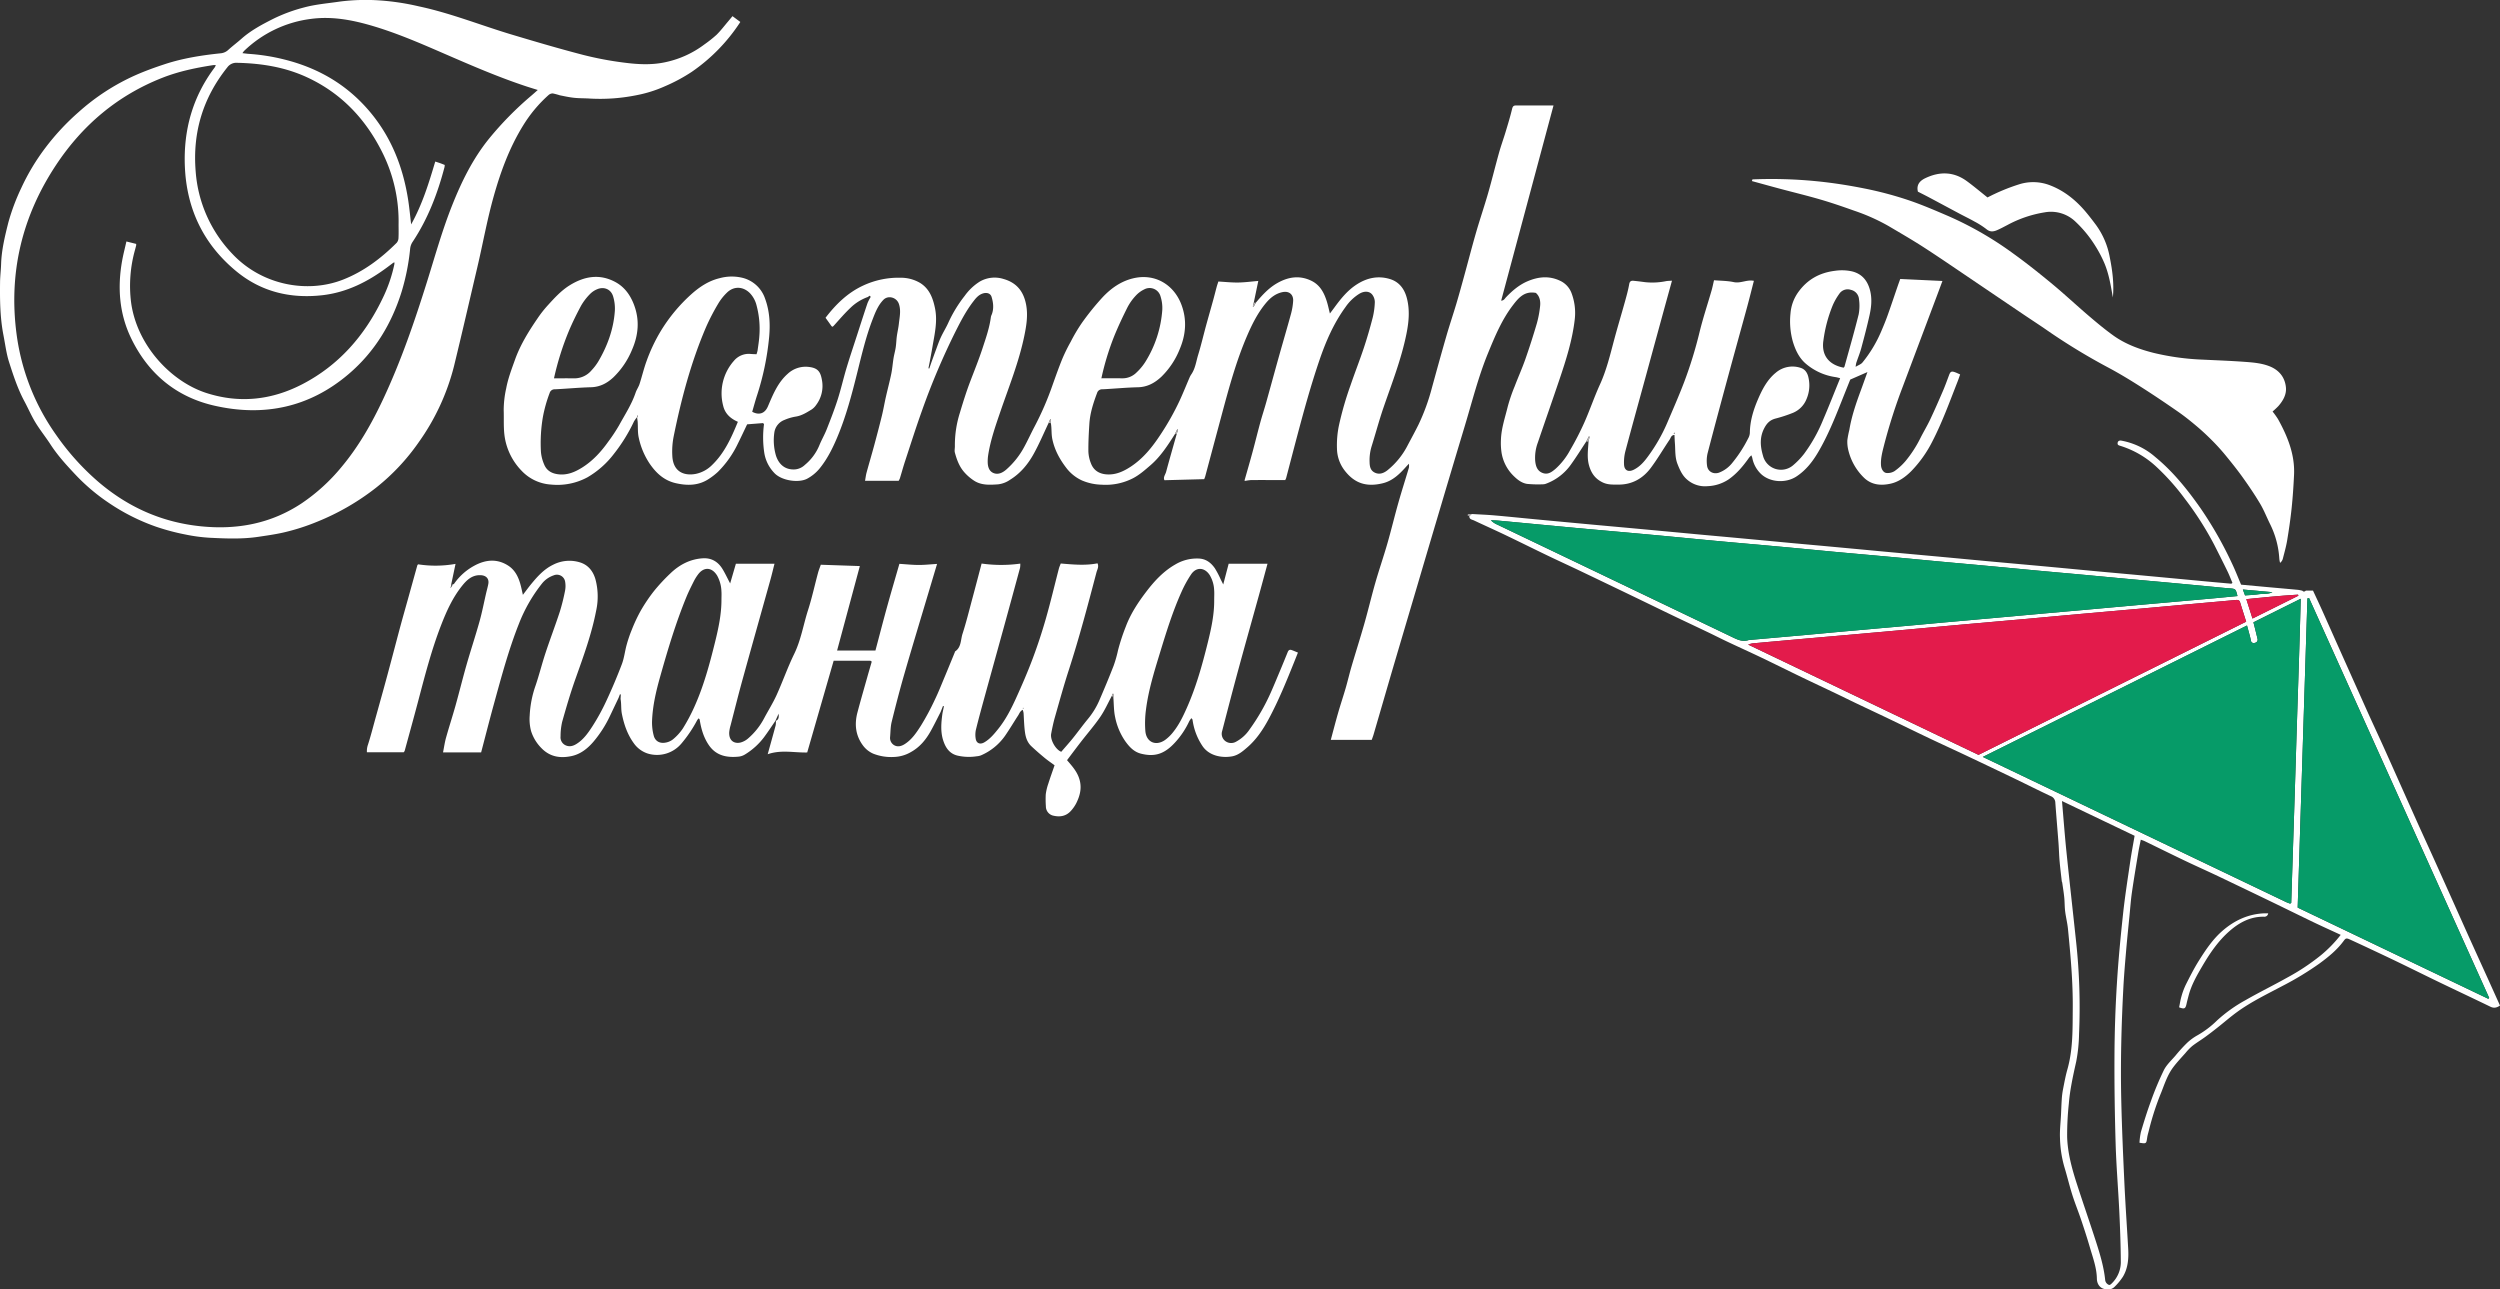 <?xml version="1.0" encoding="UTF-8"?> <svg xmlns="http://www.w3.org/2000/svg" width="1439.808" height="742.652" viewBox="0 0 1439.808 742.652"><rect x="0" y="0" width="1439.808" height="742.652" fill="#333333" stroke="none"/> <g transform="translate(601.873 165.852)"> <path d="M-41.549,47.443c.85-2.34,1.683-4.687,2.557-7.018.884-2.358,1.689-4.757,2.751-7.035,1.334-2.863,3.036-5.557,4.324-8.439a75.778,75.778,0,0,1,9.4-15.413,31.016,31.016,0,0,1,8.647-8.214A17.043,17.043,0,0,1-.177-.215c7.46,2.1,11.51,7.008,13,14.572,1.231,6.244.231,12.266-1,18.26C8.726,47.637,2.966,61.836-1.981,76.285c-2.805,8.193-5.672,16.382-7.006,24.991a24.653,24.653,0,0,0-.269,3.756c0,2.759.722,5.48,3.387,6.548s5.2-.189,7.334-2.043A46.718,46.718,0,0,0,11.781,96.518c2.154-3.934,3.988-8.041,6.1-12A172.151,172.151,0,0,0,27.984,61.2c1.845-5.183,3.674-10.379,5.755-15.469a98.059,98.059,0,0,1,4.827-9.8,96.37,96.37,0,0,1,6.4-10.8A151.228,151.228,0,0,1,57.02,10.214C61.774,5.194,67.356,1.188,74.341-.534,87.1-3.678,98,3.135,102.3,14.568c3.3,8.771,2.574,17.357-1.027,25.785a45.787,45.787,0,0,1-10.492,15.74c-3.815,3.588-8.081,5.943-13.567,6.069-6.818.157-13.623.837-20.439,1.17a2.973,2.973,0,0,0-3.032,2.119C51.585,71.181,49.7,76.99,49.3,83.138c-.342,5.335-.618,10.687-.566,16.027a20.314,20.314,0,0,0,1.516,6.922c1.58,4.1,4.879,6.008,9.209,6.26,5.043.294,9.36-1.671,13.446-4.314,7.341-4.75,12.643-11.421,17.369-18.611A150.808,150.808,0,0,0,101.356,69.7c2.027-4.4,3.819-8.911,5.741-13.362a12.071,12.071,0,0,1,1.051-1.815c2.209-3.349,2.665-7.317,3.805-11.024,1.694-5.509,3-11.138,4.515-16.7,1.366-5.013,2.807-10,4.189-15.013.688-2.493,1.3-5.006,1.98-7.5.26-.957.6-1.891.961-3.023,3.764.209,7.582.622,11.4.575,3.723-.047,7.441-.565,11.593-.912-.9,4.307-1.755,8.412-2.612,12.518q-.273,1.066-.547,2.131l.494.151,1.266-2.292c3.568-4.248,7.294-8.364,12.152-11.168,6.318-3.646,12.908-4.77,19.78-1.446,5.12,2.477,7.428,7.056,9,12.143.626,2.024,1.047,4.111,1.7,6.729,1.023-1.365,1.731-2.289,2.417-3.229,3.72-5.1,7.6-10.008,13.016-13.506,5.921-3.825,12.261-5.178,19.029-3.164,5.455,1.624,8.49,5.727,9.884,11.121,1.789,6.926,1.1,13.793-.3,20.7C228.915,46.13,223.5,59.869,218.71,73.816c-2.544,7.4-4.547,14.984-6.889,22.454a27.315,27.315,0,0,0-1.141,8.922c.058,2.458.394,4.81,2.9,6.081,2.762,1.4,5.3.312,7.378-1.3a44.432,44.432,0,0,0,11.784-14.634c2.066-3.894,4.186-7.761,6.134-11.713a118.658,118.658,0,0,0,7.706-21.178c2.748-10,5.5-20,8.379-29.969,1.763-6.106,3.812-12.131,5.63-18.222,1.571-5.266,3.024-10.569,4.481-15.868,2.325-8.455,4.509-16.95,6.941-25.374,2.183-7.559,4.738-15.011,6.913-22.573,2.233-7.761,4.144-15.614,6.319-23.392,1.12-4.007,2.558-7.924,3.761-11.911,1.327-4.4,2.674-8.806,3.744-13.273.343-1.433.859-2,2.2-2,7.136,0,14.273,0,21.66,0C306.524-62.526,296.522-25.225,286.458,12.3c1.625-.1,2.06-1.189,2.718-1.882,3.617-3.8,7.573-7.2,12.417-9.277C307.7-1.475,313.906-2.2,320.234.75a12.764,12.764,0,0,1,6.819,7.374,32.221,32.221,0,0,1,1.781,15.007c-1.376,11.9-4.969,23.2-8.766,34.455-4.088,12.117-8.328,24.183-12.438,36.293a25.094,25.094,0,0,0-1.563,10.762c.308,2.909,1.108,5.618,4.161,6.838,3.184,1.273,5.485-.592,7.673-2.457a39.911,39.911,0,0,0,8.284-10.683,164.52,164.52,0,0,0,8.125-15.765c3.226-7.261,5.769-14.827,9.064-22.052,3.763-8.255,5.836-16.977,8.154-25.661,1.953-7.312,4.155-14.557,6.18-21.849.936-3.373,1.885-6.759,2.491-10.2.3-1.728,1.126-2.105,2.522-1.971,2.284.22,4.559.518,6.835.812a39.152,39.152,0,0,0,11.86-.606C382.426.87,383.472.88,384.84.781c-1.952,7.082-3.838,13.887-5.7,20.7q-4.745,17.334-9.47,34.674c-3.918,14.325-7.9,28.634-11.712,42.986a25.583,25.583,0,0,0-.732,7.456c.133,3.447,2.46,4.612,5.559,3.07,3.783-1.881,6.309-4.971,8.627-8.209A96.691,96.691,0,0,0,381.91,83.1c3.383-7.948,6.878-15.855,9.947-23.925a245.4,245.4,0,0,0,8.881-28.85c1.971-8.041,4.6-15.919,6.9-23.881.524-1.815.884-3.678,1.415-5.921,3.787.327,7.675.293,11.387,1.085,3.959.845,7.509-1.563,11.571-.743-1.279,4.964-2.5,9.922-3.838,14.846-3.5,12.856-7.084,25.688-10.569,38.548-4.159,15.349-8.305,30.7-12.3,46.092a19.726,19.726,0,0,0-.277,6.855c.359,3.451,3.548,5.26,6.874,4.14a17.917,17.917,0,0,0,7.775-5.77A75.215,75.215,0,0,0,428.667,91.7a7.4,7.4,0,0,0,1.019-3.183c.058-6.885,2.021-13.261,4.712-19.513,2.462-5.721,5.329-11.218,10.192-15.193a14.807,14.807,0,0,1,14.453-2.787c2.639.851,3.93,3.148,4.429,5.712A19.911,19.911,0,0,1,462.4,68.777a14.327,14.327,0,0,1-7.919,8.127,82.248,82.248,0,0,1-9.839,3.236c-3.209.8-5.044,2.531-6.619,5.524-2.8,5.327-2.341,10.537-.787,15.861a10.7,10.7,0,0,0,17.341,5.58,43.42,43.42,0,0,0,6.305-6.56A88.959,88.959,0,0,0,471.791,81.1c3.4-7.883,6.52-15.883,9.9-24.16-1.156-.276-1.906-.519-2.675-.629a33.582,33.582,0,0,1-16.743-7.427c-4.1-3.356-6.288-7.968-7.8-12.929a43.413,43.413,0,0,1-1.37-16.433A24.263,24.263,0,0,1,457.51,7.454C462.79.075,469.861-3.833,478.792-4.924a27.219,27.219,0,0,1,9.632.317c5.8,1.379,9.087,5.356,10.523,11.1,1.2,4.818.7,9.567-.348,14.256-1.412,6.338-3.056,12.63-4.752,18.9-.778,2.876-1.934,5.65-2.88,8.484a16.339,16.339,0,0,0-.355,2.255c1.6-.981,3.087-1.461,3.921-2.479a74.5,74.5,0,0,0,10.785-17.882c1.3-3.031,2.564-6.086,3.675-9.191,1.989-5.557,3.847-11.16,5.768-16.742.506-1.47,1.04-2.93,1.529-4.3L540.6.95c-1.013,2.722-1.956,5.277-2.915,7.827q-9.973,26.524-19.94,53.051a316.7,316.7,0,0,0-10.825,33.9c-.933,3.728-1.957,7.451-1.7,11.363.145,2.2,1.418,4.327,3.23,4.446a7.482,7.482,0,0,0,4.537-1.073,34.168,34.168,0,0,0,6.319-5.761,68.648,68.648,0,0,0,8.663-13.388c1.79-3.556,3.865-6.972,5.565-10.567,2.589-5.477,5.014-11.034,7.408-16.6,1.273-2.958,2.352-6,3.484-9.019.763-2.034,1.4-2.363,3.508-1.592.863.315,1.691.728,2.861,1.239-.467,1.311-.9,2.64-1.409,3.939-4.571,11.622-8.8,23.4-14.535,34.522a68.822,68.822,0,0,1-12.223,17.249c-3.379,3.395-7.309,6.169-11.81,7.181-5.327,1.2-10.827.927-15.3-3.314a32.622,32.622,0,0,1-9.047-15.668,20.172,20.172,0,0,1-.632-6.057,52.417,52.417,0,0,1,1.144-5.9c1.275-7.7,3.769-15.045,6.461-22.335,1.268-3.434,2.483-6.888,3.958-10.986l-9.9,4.33c-1.456,3.645-3.219,8.037-4.966,12.437-3.97,10-8.009,19.985-13.465,29.288-3.221,5.493-7.083,10.481-12.558,14.078-6.035,3.966-14.969,3.476-20.234-1.288a17.238,17.238,0,0,1-5.194-9.434,13.274,13.274,0,0,0-.528-1.46,12.553,12.553,0,0,0-1.311,1.339c-3.324,4.728-6.965,9.133-11.754,12.5a23.371,23.371,0,0,1-12.208,3.929,15.64,15.64,0,0,1-11.715-3.772c-2.788-2.359-4.216-5.614-5.538-8.96-1.558-3.946-1.19-8.065-1.517-12.126-.123-1.527-.16-3.061-.239-4.656-1.961.152-2.107,1.672-2.73,2.6-3.659,5.422-6.959,11.1-10.863,16.338-4.574,6.131-10.821,9.715-18.676,9.671-3.043-.017-6.076.187-9.1-1.267-4.352-2.092-6.631-5.4-7.859-9.852-1.248-4.53-.536-9.042-.275-13.571l.6-2.928-.423-.116L335.481,93.4c-2.912,4.4-5.69,8.9-8.773,13.175a30.473,30.473,0,0,1-14.367,11.108,5.166,5.166,0,0,1-1.77.365,67.815,67.815,0,0,1-9.091-.225c-3.3-.467-5.9-2.629-8.189-4.937a23.951,23.951,0,0,1-6.572-12.841,37.764,37.764,0,0,1-.383-7.772c.248-6.672,2.445-12.858,3.974-19.2a96.37,96.37,0,0,1,3.95-11.49c1.989-5.238,4.3-10.36,6.148-15.643,2.4-6.844,4.6-13.766,6.648-20.722a60.263,60.263,0,0,0,1.806-9.529c.384-3.047-.177-5.938-2.423-7.872-6.554-1.235-9.951,2.838-13.168,7.033-6.438,8.393-10.446,18.076-14.415,27.759C273.327,56.1,269.8,70.227,265.607,84.141q-7.221,23.991-14.343,48.012Q244.6,154.553,238,176.968q-6.63,22.4-13.253,44.807c-3.953,13.46-7.841,26.939-11.772,40.4-.317,1.086-.739,2.141-1.062,3.065H188.338c1.372-5.081,2.724-10.343,4.224-15.564,1.375-4.784,2.968-9.5,4.356-14.285,1.19-4.1,2.145-8.273,3.349-12.371,2.446-8.327,5.086-16.6,7.461-24.945,2.208-7.76,4.055-15.623,6.282-23.377,2.172-7.56,4.745-15,6.921-22.563,2.233-7.76,4.111-15.62,6.308-23.391,1.921-6.793,4.081-13.52,6.1-20.286a10.384,10.384,0,0,0,.019-2.262c-.777.815-1.165,1.2-1.529,1.608-3.785,4.239-7.777,8.23-13.541,9.64-9.513,2.325-16.451.048-22.246-7.707A21.161,21.161,0,0,1,191.9,97.563,56.171,56.171,0,0,1,193.04,84.1a186.647,186.647,0,0,1,6.619-22.939c2.466-7.249,5.281-14.38,7.7-21.645,1.923-5.777,3.611-11.643,5.139-17.538a43.486,43.486,0,0,0,1.2-8.831A7.208,7.208,0,0,0,212.425,9.1c-1.556-2.312-4.594-2.561-7.537-.853a26.962,26.962,0,0,0-8.1,7.766c-6.825,9.382-11.358,19.892-15.072,30.809-4.8,14.1-8.753,28.453-12.58,42.84-2.2,8.28-4.349,16.576-6.531,24.863a7.6,7.6,0,0,1-.525,1.086h-2c-5.882-.007-11.765-.042-17.646,0a25,25,0,0,0-3.422.483,2.349,2.349,0,0,0-.271-.556c1.516-5.362,3.077-10.712,4.533-16.089,1.541-5.688,2.934-11.415,4.483-17.1,1.044-3.828,2.3-7.6,3.37-11.421,2.477-8.838,4.873-17.7,7.351-26.538,2.309-8.233,4.737-16.433,6.99-24.681a37.184,37.184,0,0,0,1.187-7.135c.27-3.828-2.332-5.977-6.06-5.222-3.985.808-7.008,3.206-9.521,6.2C146.3,19.237,143.015,25.823,140.1,32.6c-6.262,14.57-10.387,29.827-14.486,45.091q-4.779,17.794-9.531,35.594c-.187.7-.486,1.361-.646,1.8l-22.889.609c-.889-1.639.519-3.213.96-4.854,1.954-7.268,4.044-14.5,6.085-21.744q.385-1.259.772-2.517l-.482-.14-1.3,2.67c-4.1,6.426-8.2,12.882-14.028,17.912-3.214,2.772-6.495,5.682-10.227,7.589a34.419,34.419,0,0,1-18,3.663,30.566,30.566,0,0,1-11.287-2.438,23.839,23.839,0,0,1-8.713-6.829c-3.949-5.074-7.008-10.511-8.36-16.979-.649-3.107-.285-6.174-.852-9.208v-2.2l-.373-.073-.9,2.131c-2.791,5.868-5.324,11.879-8.446,17.567C14.067,106.323,9.71,111.674,3.675,115.4a15.135,15.135,0,0,1-6.923,2.669C-8,118.4-12.793,118.7-17,116.026a26.908,26.908,0,0,1-6.068-5.316c-2.628-3.132-4.037-6.995-5.091-10.916-.312-1.165.026-2.495,0-3.748a61.816,61.816,0,0,1,2.877-19.163c1.825-6.094,3.711-12.154,5.977-18.1,2.407-6.312,4.944-12.583,7.048-19C-10.3,33.829-8.2,27.875-7.4,21.59a6.726,6.726,0,0,1,.515-1.418c1.253-3.352.86-6.723-.122-10.011-.626-2.1-2.751-2.717-4.946-2.046-2.581.789-4.117,2.713-5.635,4.69C-21.647,18.089-24.712,23.96-27.7,29.879A404.358,404.358,0,0,0-47.125,75.7c-3.424,9.536-6.482,19.206-9.65,28.832-1.1,3.328-2.018,6.713-3.046,10.064a9.68,9.68,0,0,1-.706,1.419H-79.892c.3-1.665.469-3.213.872-4.7,1.436-5.28,3-10.525,4.428-15.808,1.537-5.692,3.034-11.4,4.435-17.126.855-3.5,1.449-7.057,2.242-10.57,1.015-4.5,2.213-8.955,3.138-13.47.6-2.946.81-5.973,1.294-8.948.34-2.088.945-4.133,1.258-6.224s.348-4.244.633-6.351c.325-2.409.914-4.785,1.17-7.2.4-3.825,1.352-7.64,0-11.51-1.314-3.758-6.192-5.11-8.922-2.284-3.092,3.2-4.666,7.265-6.232,11.327-3.827,9.932-6.238,20.27-8.8,30.564-3.148,12.639-6.463,25.24-11.53,37.267-2.685,6.374-5.779,12.595-10.209,18.016a23.785,23.785,0,0,1-6.981,5.75c-4.845,2.7-15.059,1.3-19.228-3.417a21.5,21.5,0,0,1-5.557-11.133,58.935,58.935,0,0,1-.21-16.764l-.508-.642-9.2.72c-1.75,3.647-3.488,7.39-5.33,11.081A58.041,58.041,0,0,1-164.6,110.856a37.248,37.248,0,0,1-5.179,4.032c-5.935,3.962-12.4,4.043-19.1,2.515s-11.264-5.725-15.053-11.238a42.934,42.934,0,0,1-6.276-14.882c-.675-2.912-.431-6.035-.623-9.062-.042-.678-.177-1.349-.379-2.821a19.687,19.687,0,0,0-1.731,2.389,96.011,96.011,0,0,1-11.619,18.78A51.993,51.993,0,0,1-239.739,114a36.383,36.383,0,0,1-20.974,4.2,25.391,25.391,0,0,1-16.919-7.893,35.771,35.771,0,0,1-9.7-18.975c-.893-5.288-.483-10.57-.671-15.855a58.485,58.485,0,0,1,1.452-12.742c1.045-5.634,3.144-11.1,5.088-16.535,3.082-8.618,7.9-16.337,13.042-23.847a66.583,66.583,0,0,1,5.752-7.321c3.872-4.239,7.727-8.526,12.68-11.6,8.447-5.236,17.256-6.756,26.312-1.864,5.216,2.818,8.567,7.443,10.691,13.01,3.382,8.862,2.6,17.5-1.12,26.015a46.675,46.675,0,0,1-10.777,15.9c-3.644,3.385-7.7,5.512-12.855,5.653-6.926.188-13.839.851-20.763,1.187a2.973,2.973,0,0,0-3.036,2.123,79.789,79.789,0,0,0-3.914,13.954,89.419,89.419,0,0,0-1.1,20.042,23.238,23.238,0,0,0,1.823,7.1c1.554,3.9,4.849,5.481,8.863,5.8,4.933.388,9.228-1.534,13.2-4.05,6.093-3.856,10.875-9.139,15.017-14.987a96.224,96.224,0,0,0,6.079-9.212c3.382-6.17,7.266-12.1,9.543-18.84.578-1.711,1.691-3.242,2.25-4.957,1.446-4.446,2.5-9.031,4.119-13.407a96.818,96.818,0,0,1,8.033-16.975,94.493,94.493,0,0,1,17.8-21.45c4.666-4.154,9.864-7.606,16.112-9.113a26.293,26.293,0,0,1,13.331-.208,18.41,18.41,0,0,1,12.936,12.035c2.605,7.092,3,14.5,2.329,21.961A155.981,155.981,0,0,1-142.2,67.156c-.976,3.024-1.8,6.1-2.681,9.132,4.162,2.207,7.352.821,9.033-3.09,2.892-6.728,5.614-13.616,11.318-18.7a15.165,15.165,0,0,1,12.4-4.03c5.472.663,6.7,3.17,7.492,8.017a18.207,18.207,0,0,1-3.413,13.874A9.546,9.546,0,0,1-110.71,75c-2.866,1.723-5.677,3.546-9.147,4.063a27.391,27.391,0,0,0-6.47,1.923A9.1,9.1,0,0,0-132.17,88.5a31.3,31.3,0,0,0,.966,13c1.645,5.1,5.331,8.369,11.047,7.965a9.425,9.425,0,0,0,5.652-2.634,28.846,28.846,0,0,0,8.228-11.071c1.28-3.191,3.044-6.19,4.306-9.387,2.23-5.651,4.437-11.326,6.291-17.107,1.917-5.978,3.3-12.125,5.1-18.141,1.912-6.369,4.044-12.671,6.089-19C-82.508,26-80.553,19.869-78.5,13.77A26,26,0,0,1-76.677,10.2c-.353-.939-.426-.942-1.54-.052a27.793,27.793,0,0,0-10.191,6.374c-3.174,3.017-6.044,6.358-8.979,9.618-1.352,1.5-1.318,1.559-2.5-.134-.871-1.246-1.771-2.471-2.768-3.859,5.852-7.637,12.62-14.327,21.5-18.476A48.3,48.3,0,0,1-59.476-.919,21.865,21.865,0,0,1-48.2,2.063c5.392,3.355,7.377,8.713,8.587,14.535,1.571,7.56-.212,14.9-1.456,22.274-.482,2.858-1.034,5.7-1.554,8.557q-.384,1.9-.767,3.8l.494.132Q-42.222,49.4-41.549,47.443ZM-153.132,82.058c-4.388-1.916-7.4-4.775-8.448-9.151A28.245,28.245,0,0,1-155.467,47a11.109,11.109,0,0,1,9.826-4.01c1.034.083,2.074.1,3.235.156A15.85,15.85,0,0,0-141.789,41c.385-2.807.849-5.613,1.029-8.435a52.433,52.433,0,0,0-1.6-17.479A15.711,15.711,0,0,0-146.2,7.963c-3.9-3.913-9.216-4.172-13.175-.348a30.015,30.015,0,0,0-5.075,6.379,125,125,0,0,0-6.953,13.382c-8.732,20.317-14.342,41.591-18.73,63.2a44.74,44.74,0,0,0-.748,11.273c.533,9.562,7.452,11.4,13.592,10.183a18.765,18.765,0,0,0,9.488-5.288C-160.783,99.913-156.911,91.22-153.132,82.058ZM-259.04,57.017c4.086,0,7.853-.049,11.619.013a12.928,12.928,0,0,0,9.973-4.585A30.713,30.713,0,0,0-233.46,47.2c5.265-8.971,8.739-18.587,9.468-29.014a24.007,24.007,0,0,0-.987-8.343c-1.244-4.18-5.3-5.842-9.332-4.084a12.431,12.431,0,0,0-4.091,2.82,32.9,32.9,0,0,0-4.954,6.462c-2.582,4.782-4.986,9.683-7.106,14.687A161.78,161.78,0,0,0-259.04,57.017ZM56.218,57c4.2,0,8.072-.025,11.939.008A11.317,11.317,0,0,0,76.41,53.7a31.9,31.9,0,0,0,5.028-6A65.178,65.178,0,0,0,91.3,17.553a22.176,22.176,0,0,0-1.012-7.721,6.505,6.505,0,0,0-9.34-4.061,16.056,16.056,0,0,0-4.987,3.7,30.433,30.433,0,0,0-4.712,6.642c-2.763,5.513-5.413,11.1-7.721,16.819A152.931,152.931,0,0,0,56.218,57Zm427.511-6.118c.261-.372.44-.527.492-.716,2.753-9.995,5.644-19.956,8.142-30.015a26.815,26.815,0,0,0,.176-8.748,5.964,5.964,0,0,0-4.674-5.345,5.8,5.8,0,0,0-6.686,2.309,35.261,35.261,0,0,0-3.727,6.511,81.6,81.6,0,0,0-5.4,20.3C470.76,43.61,475.1,49.253,483.728,50.882Zm-694.377,27.4c-.294.313-.561.482-.54.6a2.8,2.8,0,0,0,.371.746C-210.77,79.239-210.721,78.853-210.649,78.279Zm596.685,10.8c.143-.067.384-.111.409-.209a1.512,1.512,0,0,0-.08-.568c-.165.107-.378.183-.476.334C385.836,88.715,385.978,88.924,386.036,89.077Z" transform="translate(-23.779 -4.979)" fill="#fff"></path> <path d="M-138,275.7c-2.179,3.15-4.275,6.362-6.559,9.434a39.37,39.37,0,0,1-11.081,9.967,8.778,8.778,0,0,1-3.692,1.186c-6.5.6-12.791-.429-17.06-6.767-3.04-4.514-4.379-9.438-5.215-14.639-.027-.165-.233-.3-.535-.672a6.447,6.447,0,0,0-.867,1.022,75.079,75.079,0,0,1-9.025,13.4,18.366,18.366,0,0,1-19.243,5.924,15.747,15.747,0,0,1-8.239-5.984c-3.7-5.089-5.645-10.777-6.876-16.9-.582-2.894-.225-5.769-.766-8.6q.073-1.291.146-2.58l-.507-.141-.782,2.056q-2.52,5.307-5.044,10.613a66.981,66.981,0,0,1-9.4,14.621c-3.381,3.973-7.5,7.2-12.587,8.292-6.368,1.361-12.369.617-17.394-4.567a24.182,24.182,0,0,1-5.977-9.863,26.948,26.948,0,0,1-.787-8.884,60.318,60.318,0,0,1,3.461-17.5c2.078-6.175,3.651-12.518,5.7-18.7,2.615-7.915,5.6-15.708,8.19-23.631a114.5,114.5,0,0,0,3.039-12.194,14.393,14.393,0,0,0,.041-4.96,4.789,4.789,0,0,0-6.621-3.768,14.655,14.655,0,0,0-6.585,4.538,88.675,88.675,0,0,0-13.428,23.353c-5.989,15.087-10.142,30.748-14.447,46.358-2.523,9.147-4.851,18.347-7.317,27.713H-329.4c.566-2.827.958-5.691,1.727-8.449,1.738-6.224,3.749-12.372,5.491-18.595,2.178-7.778,4.1-15.63,6.318-23.394,2.385-8.332,5.124-16.563,7.459-24.908,1.511-5.4,2.57-10.931,3.839-16.4.409-1.762.919-3.5,1.247-5.277.543-2.947-1.19-4.837-4.226-5.02-5.026-.305-8.181,2.733-10.941,6.191-5.413,6.781-8.936,14.6-12.052,22.646-5.54,14.293-9.332,29.1-13.238,43.885-2.506,9.482-5.124,18.934-7.707,28.394a3.512,3.512,0,0,1-.543.836h-21.213a10.872,10.872,0,0,1,.6-4.329c1.65-5.126,2.967-10.359,4.411-15.551s2.891-10.375,4.327-15.565q1.317-4.759,2.6-9.527,1.938-7.219,3.846-14.446c1.279-4.814,2.533-9.635,3.842-14.441,1.286-4.718,2.631-9.42,3.942-14.131q2.73-9.811,5.455-19.625c.048-.174.217-.314.435-.616a65.493,65.493,0,0,0,21.584-.247c-.89,4.22-1.688,8-2.614,12.388,1.059-.579,1.616-.7,1.856-1.042A33.578,33.578,0,0,1-311.3,186.257c6.407-3.47,13.043-4.105,19.412-.006,4.355,2.8,6.265,7.368,7.44,12.244.325,1.351.615,2.711,1.04,4.591,1.877-2.444,3.351-4.48,4.948-6.415,3.557-4.308,7.315-8.431,12.452-10.918a20.508,20.508,0,0,1,15.67-1.3c4.624,1.5,7.364,5.067,8.688,9.581a38.237,38.237,0,0,1,.421,18.249c-2.618,13.544-7.364,26.425-11.964,39.372-2.865,8.062-5.252,16.3-7.589,24.539a36.791,36.791,0,0,0-.927,8.344,5.06,5.06,0,0,0,2.812,5.166c2.132,1.007,4.147.587,6.179-.644,4.128-2.5,6.814-6.358,9.314-10.207a121.059,121.059,0,0,0,8.092-14.767q4.845-10.387,8.919-21.124c1.339-3.53,1.722-7.411,2.74-11.076a75.288,75.288,0,0,1,2.975-8.731,91.86,91.86,0,0,1,5.056-10.79,94.28,94.28,0,0,1,7.714-11.461,104.86,104.86,0,0,1,9.375-10.1c5.205-5.025,11.37-8.294,18.719-8.761,4.927-.313,8.728,1.9,11.288,6.044,1.565,2.533,2.817,5.26,4.484,8.421l3.3-11.334H-138.5c-.794,3.116-1.555,6.359-2.449,9.564-5.323,19.107-10.723,38.191-16,57.311-2.389,8.658-4.558,17.377-6.807,26.074a21.873,21.873,0,0,0-.815,3.963c-.318,4.8,2.666,6.906,6.435,6.074a10.927,10.927,0,0,0,4.43-2.368,39.575,39.575,0,0,0,9.335-11.818c2.355-4.4,5.026-8.658,7.082-13.193,3.531-7.789,6.352-15.911,10.1-23.586,3.957-8.1,5.31-16.917,8.015-25.351,2.252-7.02,3.815-14.258,5.73-21.388.411-1.531,1.022-3.01,1.608-4.707l22.489.762q-6.477,24.041-13.1,48.631h22.084c2.23-8.39,4.393-16.786,6.7-25.142,2.275-8.237,4.7-16.433,7.092-24.764,3.984.247,7.54.633,11.1.641,3.443.008,6.886-.372,10.6-.6-1.716,5.751-3.338,11.173-4.955,16.6-4.627,15.53-9.347,31.033-13.84,46.6-2.659,9.21-5.063,18.5-7.357,27.807-.689,2.794-.648,5.771-.9,8.667a4.815,4.815,0,0,0,2.7,4.92c1.888.9,3.887.358,5.811-.885,4.119-2.662,6.73-6.642,9.24-10.564a144.728,144.728,0,0,0,7.96-14.828c2.117-4.356,3.886-8.884,5.761-13.356,1.979-4.72,3.9-9.465,5.844-14.2.037-.091-.014-.262.041-.3,3.7-2.415,3.219-6.7,4.345-10.182,2.179-6.735,3.864-13.631,5.706-20.472,1.792-6.653,3.525-13.321,5.294-20.023a80.216,80.216,0,0,0,22.272.04,11.946,11.946,0,0,1-.137,2.446q-4.653,17.2-9.38,34.373c-3.725,13.538-7.492,27.064-11.209,40.6-1.67,6.082-3.339,12.167-4.839,18.292a13.631,13.631,0,0,0-.13,5.006c.387,2.775,2.493,3.657,4.975,2.218,3.275-1.9,5.636-4.775,7.966-7.666C-5.384,275-2.253,268.891.58,262.664c3.4-7.484,6.68-15.044,9.57-22.736,2.841-7.56,5.374-15.258,7.6-23.024,2.745-9.579,5.025-19.29,7.529-28.939.223-.86.608-1.677,1.072-2.928,6.837.549,13.995,1.317,21.173-.105.937,1.982-.182,3.626-.6,5.229-4.947,18.853-9.93,37.694-15.937,56.253-2.919,9.019-5.439,18.17-8.036,27.29-.876,3.074-1.516,6.224-2.112,9.367-.666,3.516,2.654,9.281,5.822,10.395,2.23-2.6,4.52-5.131,6.658-7.788,2.979-3.7,5.751-7.573,8.785-11.229a43.922,43.922,0,0,0,6.536-10.731c2.829-6.554,5.586-13.143,8.169-19.8a69.226,69.226,0,0,0,2.533-8.912,116.887,116.887,0,0,1,4.468-13.61c2.788-7.453,7.121-13.99,11.875-20.222,4.644-6.086,9.874-11.726,16.637-15.576a24.3,24.3,0,0,1,13.77-3.406c4.091.254,6.837,2.5,8.994,5.548a52.859,52.859,0,0,1,3.454,6.594c.359.7.711,1.4,1.4,2.773l3.12-11.935h22.378c-1.592,5.861-3.18,11.8-4.82,17.733-3.991,14.429-8.065,28.835-11.993,43.282-3.192,11.743-6.25,23.524-9.3,35.3a5.28,5.28,0,0,0,1.627,5.68,5.614,5.614,0,0,0,6.394.488,21.787,21.787,0,0,0,7.705-6.971A117.888,117.888,0,0,0,147.3,259.415c1.965-4.427,3.805-8.911,5.676-13.379,1.394-3.332,2.756-6.678,4.114-10.025.408-1,1.079-1.519,2.148-1.153,1.151.394,2.263.9,3.721,1.487-.761,1.909-1.471,3.706-2.19,5.5-4.456,11.1-8.971,22.19-14.64,32.74-3.263,6.071-7.088,11.816-12.376,16.377-2.621,2.26-5.272,4.56-8.884,5.173-5.693.967-13.244-.215-17.109-6.307a35.652,35.652,0,0,1-5.5-14.78c-.032-.248-.311-.463-.652-.939a12.747,12.747,0,0,0-1.25,1.772,47.553,47.553,0,0,1-8.3,12.377c-5.984,6.46-11.491,8.323-19.5,6.3-4.129-1.043-6.78-4-9.128-7.285a37.071,37.071,0,0,1-5.761-13.8c-.787-3.581-.7-7.355-1-11.043v-2.348l-.459-.009q-.182.539-.364,1.078c-2.211,4.091-4.1,8.4-6.714,12.218-3.4,4.968-7.388,9.528-11.08,14.3-2.732,3.529-5.395,7.11-8.071,10.645,2.787,3.234,5.3,6.02,6.725,9.78,2.036,5.367.976,10.186-1.395,14.961a20.735,20.735,0,0,1-3,4.339c-2.873,3.282-6.588,3.82-10.606,2.777a5.455,5.455,0,0,1-3.91-5.263A57.094,57.094,0,0,1,17.722,318a30.712,30.712,0,0,1,1.449-6.117c1.107-3.506,2.365-6.963,3.628-10.637-1.841-1.361-3.866-2.729-5.742-4.277-2.6-2.143-5.142-4.361-7.6-6.663-2.3-2.16-3.258-4.893-3.7-8.069-.514-3.707-.575-7.409-.814-11.115a10.034,10.034,0,0,0-.5-1.819c-1.554.775-1.911,2.152-2.605,3.219-2.544,3.911-4.922,7.935-7.573,11.769A32.739,32.739,0,0,1-19.629,295.55a9.147,9.147,0,0,1-2.375.51,29.412,29.412,0,0,1-10.973-.357c-4.886-1.108-7.127-4.828-8.431-8.995-1.57-5.02-1.061-10.274-.35-15.444q.419-2,.839-4l-.546-.167q-.7,1.763-1.4,3.528c-1.892,3.666-3.687,7.387-5.7,10.985-2.786,4.978-6.352,9.279-11.467,12.075a20.561,20.561,0,0,1-9.687,2.77,28.14,28.14,0,0,1-11.961-1.912,14.606,14.606,0,0,1-5.941-4.8c-4.223-5.74-4.883-12.175-3.116-18.9,1.8-6.836,3.779-13.624,5.694-20.429.834-2.965,1.7-5.921,2.553-8.881l-.788-.488h-21.157c-5.116,17.743-10.14,35.173-15.23,52.833-7.387.2-14.888-1.711-22.751,1,1.661-5.991,3.157-11.3,4.581-16.626a12.325,12.325,0,0,0,.135-2.6c1.792-.792,1.731-2.43,1.562-4.117Zm-186.743-76.935.793-1.272a4.121,4.121,0,0,0-.474-.186c-.206.389-.38.8-.556,1.2l-.187.656Zm155.7,6.991c0-1.574.108-3.157-.023-4.72a20.079,20.079,0,0,0-2.463-9.017c-3.028-4.962-7.7-5.2-11.083-.562a26.453,26.453,0,0,0-2.316,3.738c-1.5,3-3.019,5.993-4.291,9.087-6.142,14.944-10.753,30.4-15.134,45.925-2.338,8.287-4.31,16.669-4.66,25.3a29.564,29.564,0,0,0,.956,8.664c.835,3.139,3.344,4.565,6.556,4.06a9.367,9.367,0,0,0,4.525-1.921,29.143,29.143,0,0,0,5.674-6.238A102.725,102.725,0,0,0-184.8,267.9c5.434-11.973,8.858-24.621,12-37.34C-170.781,222.408-169.016,214.208-169.048,205.753Zm283.777-.1c0-1.783.131-3.578-.029-5.347a18.38,18.38,0,0,0-2.59-8.648c-2.945-4.486-7.715-4.749-10.692-.341A67.752,67.752,0,0,0,95.85,201.49C90.869,212.6,87.251,224.2,83.7,235.825c-3.364,11.025-6.85,22.032-8.276,33.517a58.5,58.5,0,0,0-.338,12.219c.566,6.455,6.056,8.827,11.387,5.084a23.537,23.537,0,0,0,4.69-4.6c3.361-4.206,5.672-9.044,7.842-13.938,5.329-12.021,8.841-24.628,11.99-37.347C113.041,222.512,114.851,214.217,114.729,205.653ZM4.7,268.114c-.063.059-.19.132-.182.181a1.907,1.907,0,0,0,.164.4c.064-.064.187-.14.177-.191A1.744,1.744,0,0,0,4.7,268.114Z" transform="translate(-17.32 -26.356)" fill="#fff"></path> <path d="M-180.007-156.545l4.511,3.345a102.749,102.749,0,0,1-27.913,28.685,96.954,96.954,0,0,1-15.317,8.253,73.847,73.847,0,0,1-16.52,5.23,105.95,105.95,0,0,1-26.794,1.952c-3.03-.213-6.085-.119-9.1-.435-2.8-.293-5.574-.9-8.342-1.46a39.277,39.277,0,0,0-4.046-1.071,3.674,3.674,0,0,0-2.444.952,78.465,78.465,0,0,0-14.6,17.489c-7.893,12.767-12.991,26.663-17.023,41.039-3.77,13.442-6.2,27.183-9.394,40.752-4.446,18.906-8.778,37.84-13.379,56.708a130.419,130.419,0,0,1-20.389,44,122.241,122.241,0,0,1-24.33,25.97A139.512,139.512,0,0,1-419.145,134.6a122.985,122.985,0,0,1-19.8,6.305c-4.7,1.049-9.5,1.716-14.272,2.426-9.269,1.38-18.578.982-27.891.525a96.021,96.021,0,0,1-13.848-1.843,129.07,129.07,0,0,1-17.005-4.515,117.6,117.6,0,0,1-27.149-13.661,112.066,112.066,0,0,1-19.44-16.462c-5.1-5.421-10.133-10.93-14.218-17.224-2.786-4.292-6.02-8.3-8.679-12.663-2.388-3.921-4.2-8.186-6.38-12.241-3.854-7.178-6.37-14.9-8.828-22.591-1.577-4.935-2.194-10.18-3.2-15.3-1.992-10.153-2.117-20.434-1.982-30.722.045-3.461.485-6.915.6-10.377.259-8.142,2.167-15.995,4.132-23.828a120.33,120.33,0,0,1,7.452-19.941,125.017,125.017,0,0,1,14-23.325,137.306,137.306,0,0,1,18.989-20.4,125.679,125.679,0,0,1,32.983-21.381c5.422-2.387,11.025-4.41,16.657-6.263,10.52-3.46,21.416-5.158,32.4-6.293a7.345,7.345,0,0,0,4.346-2.065c2.448-2.2,5.085-4.179,7.551-6.357,5.458-4.818,11.8-8.167,18.243-11.429a92.989,92.989,0,0,1,17.749-6.544c6.676-1.81,13.7-2.354,20.582-3.378a116.922,116.922,0,0,1,22.615-.686,141.392,141.392,0,0,1,22.849,3.433c18.33,3.888,35.711,10.922,53.6,16.279,13.621,4.081,27.27,8.1,41.031,11.678a193.4,193.4,0,0,0,23.781,4.481c8.1,1.048,16.318,1.471,24.423-.455a56.769,56.769,0,0,0,21.632-10.026,72.442,72.442,0,0,0,6.991-5.541c2.444-2.4,4.52-5.172,6.75-7.788C-181.754-154.427-181.035-155.308-180.007-156.545Zm-195.2,141.9q-1.763,1.323-3.527,2.646c-11.276,8.41-23.511,14.627-37.708,16.193C-434.685,6.2-451.41,2.208-465.7-9.55c-18.879-15.532-28.638-35.773-29.694-60.2-.91-21.085,4.4-40.3,17.19-57.282a7.345,7.345,0,0,0,.611-1.324,11.5,11.5,0,0,0-1.5.008c-9.969,1.542-19.82,3.577-29.244,7.285-25.749,10.133-45.9,27.124-61.144,50.075-19.735,29.719-27.53,62.281-22.83,97.684A129.281,129.281,0,0,0-569.5,84.686a144.667,144.667,0,0,0,23.93,26.674c17.106,14.73,36.739,23.582,59.313,25.888,20.981,2.142,40.54-1.519,58.282-13.34a107.443,107.443,0,0,0,22.734-20.744c9.918-11.839,17.463-25.14,23.993-39.052,10.267-21.875,18.088-44.666,25.3-67.69,4.6-14.7,8.726-29.552,14.427-43.9,5.489-13.812,11.966-27.035,21.415-38.652A189.629,189.629,0,0,1-295.819-110.8c1.153-.982,2.275-2,3.664-3.225-2.641-.83-4.817-1.481-6.972-2.2-16.04-5.323-31.525-12.047-47-18.768-14.045-6.1-28.077-12.2-42.84-16.413-11.084-3.163-22.258-5.1-33.873-3.554a67.664,67.664,0,0,0-38.487,18.468,10.448,10.448,0,0,0-.909,1.253c1.457.166,2.568.339,3.686.412a115.721,115.721,0,0,1,20.8,3.336c16.948,4.287,31.867,12.216,44.165,24.794,15.48,15.83,23.676,35.12,26.9,56.751.623,4.186,1.02,8.406,1.607,13.333,6.555-11.789,10.22-23.955,13.881-36.2,1.206.4,2.1.675,2.981.992.851.307,1.688.656,2.474.964a9.121,9.121,0,0,1-.116,1.214c-3.975,15.208-9.544,29.742-18.267,42.926a8.676,8.676,0,0,0-1.527,4.026,128.04,128.04,0,0,1-4.861,24.657c-5.792,18.673-15.607,34.857-30.538,47.588-22.659,19.32-48.963,24.751-77.541,18.183-22.049-5.067-38.083-18.6-47.864-39-6.745-14.071-7.81-29.043-5.1-44.31.654-3.686,1.613-7.318,2.484-11.207l5.622,1.4a5.239,5.239,0,0,1-.006.908c-.2.815-.421,1.624-.636,2.434A76.863,76.863,0,0,0-526.39,8.2C-523.1,32.918-503.5,53.91-482.9,60.52c19.068,6.118,37.642,4.013,55.228-5.141,20.846-10.851,35.629-27.7,45.813-48.691a84.333,84.333,0,0,0,7.187-20.738l.2-.794Zm2.885-22a88.683,88.683,0,0,0-8.9-40.481c-9.543-19.585-23.618-34.784-43.592-44.1-12.787-5.96-26.355-8.143-40.348-8.446a6.42,6.42,0,0,0-5.827,2.655c-14.033,17.556-20.022,37.473-18.193,59.857a76.555,76.555,0,0,0,21.2,47.593C-451.042-1.583-424.906,3.253-404.339-4.8c11.949-4.681,21.922-12.252,30.923-21.212a4.5,4.5,0,0,0,1.044-2.763C-372.232-31.4-372.323-34.027-372.323-36.652Z" fill="#fff"></path> <path d="M795.535,195.079H799.6c1.709,3.683,3.474,7.392,5.159,11.137,3.349,7.444,6.646,14.91,9.977,22.361q8.092,18.1,16.209,36.195c3.263,7.241,6.647,14.426,9.9,21.67,6.228,13.858,12.388,27.747,18.607,41.609,3.3,7.346,6.68,14.652,9.984,21.995q9.472,21.052,18.9,42.121c4.2,9.324,8.448,18.623,12.667,27.936,2.082,4.6,4.149,9.2,6.3,13.969-1.842,1.252-3.474,1.656-5.529.66-9.653-4.683-19.367-9.238-29.033-13.894-7.778-3.747-15.507-7.594-23.277-11.356-5.192-2.515-10.412-4.974-15.633-7.433q-6.325-2.979-12.681-5.891c-2.26-1.036-2.634-1.009-3.9.714-3.835,5.213-8.8,9.237-13.943,13a174.528,174.528,0,0,1-21.248,12.884c-8.866,4.721-17.972,9.073-26.139,15-3.874,2.811-7.491,5.978-11.253,8.948-2.366,1.869-4.749,3.72-7.19,5.491s-5.041,3.325-7.413,5.178a30.727,30.727,0,0,0-3.884,4c-2.417,2.728-4.949,5.379-7.123,8.294-3.178,4.26-4.851,9.318-6.759,14.21a154.556,154.556,0,0,0-7.045,21.452c-.368,1.6-.9,3.174-1.14,4.791-.517,3.548-.472,3.568-4.43,2.956a37.995,37.995,0,0,1,.812-6.193c1.751-5.9,3.559-11.79,5.691-17.558a175.713,175.713,0,0,1,7.527-18.051c1.582-3.147,4.4-5.691,6.74-8.436a90.6,90.6,0,0,1,6.482-7.121,29.588,29.588,0,0,1,6.1-4.5,53.985,53.985,0,0,0,11.314-8.568,84.4,84.4,0,0,1,16.234-11.6c7.9-4.552,16.114-8.547,24.062-13.016a126.638,126.638,0,0,0,19.417-12.86,73.719,73.719,0,0,0,11.51-11.822c-5.412-2.507-10.577-4.832-15.682-7.281-7.977-3.826-15.9-7.758-23.871-11.606Q760.553,367,745.056,359.606c-6.394-3.039-12.864-5.913-19.252-8.965-7.719-3.689-15.384-7.49-23.079-11.229-.608-.3-1.267-.487-2.3-.876-.5,2.538-1.017,4.827-1.4,7.139-1.279,7.774-2.6,15.543-3.724,23.34-.64,4.428-.944,8.9-1.383,13.362-.656,6.671-1.359,13.339-1.93,20.017-.609,7.114-1.223,14.232-1.6,21.361-1.144,21.72-1.7,43.461-1.2,65.208.364,15.747,1.058,31.489,1.791,47.224.586,12.584,1.47,25.156,2.186,37.735.324,5.684-.043,11.312-3.04,16.329A33.611,33.611,0,0,1,685.374,596c-1.9,1.989-4.686,1.851-6.74,1.055-2.107-.816-3.458-2.976-3.5-5.725-.1-6.2-2.275-11.988-3.981-17.85-1.533-5.269-3.225-10.495-4.975-15.7-1.655-4.919-3.625-9.736-5.187-14.682-1.7-5.393-3-10.912-4.652-16.324a65.567,65.567,0,0,1-2.445-16.353c-.2-4.487.368-9.009.588-13.515.142-2.924.226-5.853.427-8.774a43.825,43.825,0,0,1,.66-5.477c.781-3.952,1.488-7.937,2.584-11.807,3.275-11.559,2.993-23.41,3.094-35.224.13-15.251-1.262-30.424-2.747-45.581-.337-3.449-1.214-6.843-1.641-10.287-.326-2.623-.246-5.294-.511-7.927-.286-2.847-.759-5.674-1.164-8.509-.043-.3-.234-.578-.267-.875-.435-3.859-.924-7.713-1.258-11.58-.3-3.434-.36-6.889-.621-10.328-.586-7.748-1.26-15.489-1.83-23.238a4.09,4.09,0,0,0-2.642-3.832c-6.9-3.237-13.7-6.677-20.571-9.982q-13.88-6.677-27.806-13.26c-7.147-3.381-14.343-6.656-21.483-10.051-7.956-3.782-15.864-7.665-23.807-11.47-6.1-2.921-12.223-5.776-18.323-8.685-3.949-1.884-7.867-3.834-11.815-5.72-6.6-3.154-13.234-6.251-19.826-9.429-7.684-3.706-15.316-7.52-23.011-11.2-6.378-3.053-12.827-5.959-19.221-8.978-3.928-1.854-7.8-3.823-11.719-5.7-6.6-3.159-13.235-6.261-19.834-9.429-7.6-3.65-15.177-7.358-22.774-11.017q-15.47-7.45-30.96-14.859c-6.205-2.961-12.463-5.811-18.66-8.789-8.161-3.922-16.264-7.964-24.431-11.872-5.935-2.839-11.945-5.521-17.9-8.33-1.12-.53-2.8-.6-2.7-2.5l1.327-1.225c4.395.264,8.8.433,13.181.813,7.949.689,15.887,1.517,23.831,2.267q15.835,1.495,31.675,2.958c10.037.927,20.078,1.823,30.115,2.751q15.526,1.435,31.048,2.9c7.842.726,15.687,1.421,23.529,2.149q15.524,1.442,31.046,2.909c7.738.718,15.478,1.4,23.216,2.117q15.682,1.453,31.362,2.931,14.9,1.381,29.8,2.735c10.558.979,21.115,1.987,31.674,2.959,10.143.934,20.29,1.824,30.431,2.763,10.246.947,20.488,1.939,30.734,2.892,7.737.72,15.477,1.4,23.215,2.117q19.129,1.78,38.256,3.588c4.808.449,9.618.87,14.426,1.3l.617-.485c-.954-2.239-1.815-4.523-2.88-6.708-2.534-5.2-5.145-10.361-7.76-15.52a183.926,183.926,0,0,0-16.858-26.333,132.938,132.938,0,0,0-16.586-18.553,53.828,53.828,0,0,0-20.268-11.739c-1-.32-1.881-.425-1.784-1.629.116-1.435,1.331-1.632,2.336-1.4a40.727,40.727,0,0,1,19.333,9.372c10.339,8.5,18.595,18.818,26.231,29.721a219.262,219.262,0,0,1,18.069,31.8c1.859,3.9,3.42,7.951,5.155,12.023q7.974.733,15.924,1.463c5.645.511,11.293,1,16.937,1.527a21.711,21.711,0,0,1,2.458.511C794.232,195.975,794.888,195.625,795.535,195.079Zm-186.095,95.8c58.655,28.071,116.59,55.8,174.53,83.519.749.358,1.542.628,2.318.926a.457.457,0,0,0,.294-.045,4.179,4.179,0,0,0,.492-.334c.925-29,1.9-58.157,2.776-87.321.876-29.1,1.947-58.2,2.694-87.854l-27.261,13.587c.224.827.368,1.321.491,1.82.63,2.546,1.268,5.091,1.875,7.643a1.837,1.837,0,0,1-1.515,2.354,1.638,1.638,0,0,1-2.3-1.428q-.288-1.388-.649-2.759c-.5-1.872-1.018-3.736-1.586-5.812Zm146.676-92.648c-1.043-4.238-1.046-4.193-4.958-4.474-3.035-.218-6.061-.567-9.092-.855q-11.916-1.13-23.831-2.252c-8.048-.746-16.1-1.453-24.15-2.194-7.945-.732-15.887-1.5-23.831-2.228-10.035-.923-20.073-1.814-30.108-2.744-8.05-.746-16.1-1.544-24.145-2.291-10.349-.959-20.7-1.879-31.049-2.837-10.035-.931-20.067-1.906-30.1-2.83-10.139-.933-20.284-1.809-30.423-2.748-10.244-.949-20.483-1.97-30.728-2.912-12.335-1.135-24.677-2.191-37.012-3.333-12.544-1.162-25.079-2.417-37.624-3.574-14.634-1.351-29.277-2.616-43.911-3.967-14.74-1.36-29.474-2.788-44.212-4.17-1.607-.151-3.225-.188-4.837-.277a10.878,10.878,0,0,0,3.622,2.495q67.468,32.288,134.925,64.6c3.264,1.566,6.368,3.253,10.123,1.877a3.873,3.873,0,0,1,.94-.054q16.157-1.429,32.313-2.868c7.841-.705,15.679-1.453,23.52-2.158q16.47-1.481,32.942-2.928c7.737-.694,15.471-1.421,23.208-2.118q16.627-1.5,33.255-2.977,11.448-1.029,22.9-2.07,13.018-1.166,26.038-2.316,11.607-1.041,23.211-2.1,12.86-1.153,25.723-2.288,12.079-1.074,24.157-2.151C747.345,199.089,751.709,198.653,756.116,198.231ZM606.953,289.686l154.162-76.705c-1.227-3.9-2.389-7.476-3.474-11.079-.449-1.493-1.47-1.5-2.715-1.383-6.794.633-13.593,1.217-20.389,1.832-10.142.917-20.281,1.858-30.424,2.765q-19.291,1.727-38.585,3.424c-10.562.946-21.12,1.938-31.681,2.885-12.965,1.162-25.934,2.284-38.9,3.449-10.351.93-20.7,1.913-31.05,2.849q-16.624,1.5-33.252,2.964c-8.052.714-16.106,1.406-24.158,2.122q-14.9,1.324-29.8,2.69a16.313,16.313,0,0,0-2.4.681Zm190.374-90.332-.932.211q-2.809,89.033-5.619,178.089l109.779,52.522.522-.5ZM655.041,316.28c.9,10.3,1.6,19.813,2.579,29.3,1.791,17.436,3.77,34.852,5.615,52.283a351.433,351.433,0,0,1,1.635,52.546,92.174,92.174,0,0,1-1.639,15.95c-1.785,8-3.575,15.973-4.24,24.142a173.127,173.127,0,0,0-.977,19.166c.277,9.167,2.672,18.034,5.474,26.734,3.628,11.269,7.538,22.448,11.163,33.719,2.307,7.171,4.486,14.4,5.259,21.947a3.457,3.457,0,0,0,2.344,2.95,3.023,3.023,0,0,0,.7-.267,7.393,7.393,0,0,0,.933-.834,17.189,17.189,0,0,0,5.044-11.906c-.064-9.651-.4-19.305-.857-28.947-.62-13.109-1.741-26.2-2.133-39.315-.512-17.109-.765-34.236-.667-51.352q.116-20.468,1.392-40.926c.816-13.407,2.108-26.794,3.544-40.152,1.087-10.112,2.681-20.172,4.147-30.242.707-4.861,1.638-9.688,2.509-14.779Zm109.713-105.1L791.2,198.025c-.071-.2-.143-.406-.214-.609-9.875.592-19.715,1.562-29.777,2.588Zm-5.55-16.721c.5,1.347.875,2.365,1.26,3.4,2.848-.23,5.472-.274,8.033-.7,2.421-.4,5.022.221,7.744-1.157Z" transform="translate(-69.37 -20.799)" fill="#fff"></path> <path d="M490.092-54.082a263.962,263.962,0,0,1,36.82,1.044c9.183.907,18.3,2.313,27.368,4.122A206.774,206.774,0,0,1,580.021-42.1c7.807,2.635,15.406,5.927,22.988,9.182a197.249,197.249,0,0,1,37.346,21.563C648.038-5.819,655.46.1,662.76,6.145c7.08,5.859,13.789,12.163,20.781,18.13,4.673,3.989,9.4,7.954,14.385,11.53,7.042,5.047,15.1,7.985,23.454,10.08A143.938,143.938,0,0,0,749.5,49.724c8.181.4,16.372.689,24.538,1.3,4.629.347,9.312.753,13.718,2.46,5.512,2.136,8.91,6.177,9.576,11.992.485,4.228-1.581,7.863-4.33,11a45.518,45.518,0,0,1-3.336,3.124,46.609,46.609,0,0,1,3.146,4.4c5.536,10.006,9.774,20.426,9.218,32.158-.3,6.379-.726,12.762-1.389,19.111-.647,6.192-1.55,12.365-2.568,18.509-.591,3.568-1.6,7.067-2.491,10.582a4.452,4.452,0,0,1-1.594,2.4,15.731,15.731,0,0,1-.429-2.236,51.652,51.652,0,0,0-5.458-20.352c-1.882-3.836-3.446-7.854-5.625-11.509-3.081-5.166-6.47-10.162-9.966-15.06-3.122-4.373-6.492-8.577-9.9-12.737-2.357-2.878-4.864-5.652-7.484-8.294-2.851-2.876-5.811-5.664-8.9-8.278-3.492-2.952-7.063-5.843-10.813-8.451-7.079-4.921-14.233-9.741-21.5-14.374-6.009-3.828-12.107-7.55-18.382-10.918a355.338,355.338,0,0,1-35.379-21.477c-4.526-3.157-9.168-6.147-13.742-9.238Q630.951,13.4,615.51,2.933c-8.937-6.03-17.82-12.145-26.878-17.99C582-19.336,575.155-23.283,568.357-27.3A112.766,112.766,0,0,0,548.7-36.062c-6.365-2.267-12.762-4.48-19.244-6.376-7.758-2.27-15.627-4.163-23.439-6.252-5.411-1.447-10.808-2.95-16.212-4.428Z" transform="translate(-82.711 -8.451)" fill="#fff"></path> <path d="M705.509,13.694C704.348,7,703.277.251,700.633-6.053a70.183,70.183,0,0,0-5.27-10.032A68.492,68.492,0,0,0,684.23-29.748a20.324,20.324,0,0,0-18.012-5.621,67.554,67.554,0,0,0-21.41,7.274c-2.028,1.045-4.03,2.16-6.129,3.04-2.019.848-3.943,1.072-5.956-.6a47.924,47.924,0,0,0-7.026-4.483c-2.7-1.534-5.507-2.873-8.248-4.332-5.914-3.148-11.81-6.331-17.725-9.476-2.176-1.157-4.385-2.251-6.5-3.334-.972-3.955,1.128-6.258,4.176-7.727,8.261-3.983,16.387-3.89,23.984,1.652,4.032,2.942,7.849,6.179,11.923,9.411a112.209,112.209,0,0,1,18.34-7.606,26.749,26.749,0,0,1,17.687.617c8.6,3.316,15.386,9.007,21.163,16.023,1.854,2.251,3.63,4.568,5.369,6.909A45.278,45.278,0,0,1,703.7-9.6c1.542,7.691,2.578,15.465,1.79,23.357Z" transform="translate(-90.528 -8.188)" fill="#fff"></path> <path d="M756.008,457.406c.477-2.276.775-4.363,1.369-6.362a39.883,39.883,0,0,1,2.478-6.648c2.349-4.64,4.693-9.309,7.449-13.709,3.995-6.378,8.2-12.68,13.995-17.622,6.815-5.812,14.618-9.406,23.708-9.791.723-.03,1.449,0,2.3,0a2.178,2.178,0,0,1-2.487,1.943c-7.793-.088-14.147,3.333-19.819,8.306-6.423,5.631-11.17,12.577-15.465,19.875-3.261,5.541-6.48,11.1-8.1,17.4-.383,1.492-.8,2.975-1.121,4.482C759.689,458.243,759.111,458.561,756.008,457.406Z" transform="translate(-102.879 -43.119)" fill="#fff"></path> <path d="M386.593,109.028l1.472-2.919.423.116-.6,2.928Z" transform="translate(-74.891 -20.605)" fill="#b6b3b3"></path> <path d="M130.277,104.4l1.3-2.67.482.14q-.387,1.259-.772,2.517Z" transform="translate(-55.471 -20.274)" fill="#b6b3b3"></path> <path d="M180.556,22.734l-1.266,2.292-.494-.151q.274-1.066.547-2.131Z" transform="translate(-59.147 -14.288)" fill="#b6b3b3"></path> <path d="M51.578,97.489l.9-2.131.373.073v2.2Z" transform="translate(-49.509 -19.791)" fill="#b6b3b3"></path> <path d="M314.967,154.438l-1.327,1.225-1.133-.478.423-.654Z" transform="translate(-69.278 -24.267)" fill="#b6b3b3"></path> <path d="M91.018,267.553q.183-.538.364-1.078l.459.009v2.348Z" transform="translate(-52.497 -32.755)" fill="#b6b3b3"></path> <path d="M173.7,133.215a2.349,2.349,0,0,1,.271.556l-.631-.208Z" transform="translate(-58.733 -22.659)" fill="#b6b3b3"></path> <path d="M789.194,197.355l-.617.485Z" transform="translate(-105.347 -27.518)" fill="#b6b3b3"></path> <path d="M-126.353,97.789l.508.642Z" transform="translate(-36.028 -19.975)" fill="#b6b3b3"></path> <path d="M-59.5,245.883l.788.488Z" transform="translate(-41.093 -31.195)" fill="#b6b3b3"></path> <path d="M-204.35,92.9c-.072.574-.121.96-.169,1.346a2.8,2.8,0,0,1-.371-.746C-204.911,93.386-204.644,93.217-204.35,92.9Z" transform="translate(-30.077 -19.605)" fill="#b6b3b3"></path> <path d="M441.277,104.523c-.055-.153-.2-.361-.145-.443.1-.151.311-.226.476-.334a1.512,1.512,0,0,1,.08.568C441.664,104.413,441.422,104.457,441.277,104.523Z" transform="translate(-79.022 -20.426)" fill="#b6b3b3"></path> <path d="M35.664,275.172a1.745,1.745,0,0,1,.159.391c.009.052-.114.128-.177.191a1.907,1.907,0,0,1-.164-.4C35.474,275.3,35.6,275.231,35.664,275.172Z" transform="translate(-48.289 -33.414)" fill="#b6b3b3"></path> <path d="M-356.627-2.27l.728-.194-.2.794Z" transform="translate(-18.581 -12.379)" fill="#fff"></path> <path d="M633.681,298.347l152.159-75.7c.568,2.076,1.09,3.94,1.586,5.812q.363,1.368.649,2.759a1.638,1.638,0,0,0,2.3,1.428,1.837,1.837,0,0,0,1.515-2.354c-.607-2.552-1.245-5.1-1.875-7.643-.123-.5-.267-.993-.491-1.82l27.261-13.587c-.747,29.651-1.818,58.751-2.694,87.854-.879,29.164-1.85,58.326-2.776,87.321a4.179,4.179,0,0,1-.492.334.457.457,0,0,1-.294.045c-.776-.3-1.569-.568-2.318-.926C750.271,354.146,692.336,326.418,633.681,298.347Z" transform="translate(-93.611 -28.267)" fill="#069b68"></path> <path d="M757.13,201.992c-4.407.421-8.771.858-13.14,1.254q-12.077,1.094-24.157,2.151-12.861,1.142-25.723,2.288-11.607,1.041-23.211,2.1-13.019,1.166-26.038,2.316-11.45,1.026-22.9,2.07-16.628,1.493-33.255,2.977c-7.737.7-15.471,1.424-23.208,2.118q-16.47,1.476-32.942,2.928c-7.841.705-15.679,1.453-23.52,2.158q-16.155,1.453-32.313,2.868a3.873,3.873,0,0,0-.94.054c-3.755,1.376-6.859-.311-10.123-1.877q-67.436-32.353-134.925-64.6a10.878,10.878,0,0,1-3.622-2.495c1.612.09,3.229.127,4.837.277,14.738,1.382,29.472,2.81,44.212,4.17,14.634,1.351,29.277,2.616,43.911,3.967,12.545,1.157,25.08,2.412,37.624,3.574,12.335,1.141,24.677,2.2,37.012,3.333,10.245.942,20.484,1.963,30.728,2.912,10.139.939,20.284,1.814,30.423,2.748,10.036.924,20.068,1.9,30.1,2.83,10.348.958,20.7,1.878,31.049,2.837,8.049.747,16.095,1.545,24.145,2.291,10.034.93,20.073,1.821,30.108,2.744,7.945.731,15.887,1.5,23.831,2.228,8.049.741,16.1,1.448,24.15,2.194q11.918,1.1,23.831,2.252c3.031.287,6.057.637,9.092.855C756.084,197.8,756.088,197.754,757.13,201.992Z" transform="translate(-70.385 -24.56)" fill="#069b68"></path> <path d="M620.115,297.212,487.457,233.707a16.313,16.313,0,0,1,2.4-.681q14.9-1.372,29.8-2.69c8.052-.716,16.106-1.409,24.158-2.122q16.627-1.472,33.252-2.964c10.351-.936,20.7-1.92,31.05-2.849,12.965-1.165,25.934-2.287,38.9-3.449,10.561-.946,21.119-1.938,31.681-2.885q19.291-1.73,38.585-3.424c10.143-.908,20.282-1.848,30.424-2.765,6.8-.615,13.595-1.2,20.389-1.832,1.245-.116,2.266-.11,2.715,1.383,1.085,3.6,2.247,7.183,3.474,11.079Z" transform="translate(-82.533 -28.325)" fill="#e31b4b"></path> <path d="M836.433,206.788,940.182,437.114l-.522.5L829.881,385.088Q832.691,296.02,835.5,207Z" transform="translate(-108.476 -28.233)" fill="#069b68"></path> <path d="M801.436,218.457l-3.55-11.179c10.062-1.026,19.9-2,29.777-2.588.071.2.143.407.214.609Z" transform="translate(-106.052 -28.074)" fill="#e31b4b"></path> <path d="M795.722,201.494l17.037,1.549c-2.722,1.378-5.324.757-7.744,1.157-2.561.422-5.185.467-8.033.7C796.6,203.859,796.221,202.841,795.722,201.494Z" transform="translate(-105.888 -27.832)" fill="#069b68"></path> </g> </svg> 